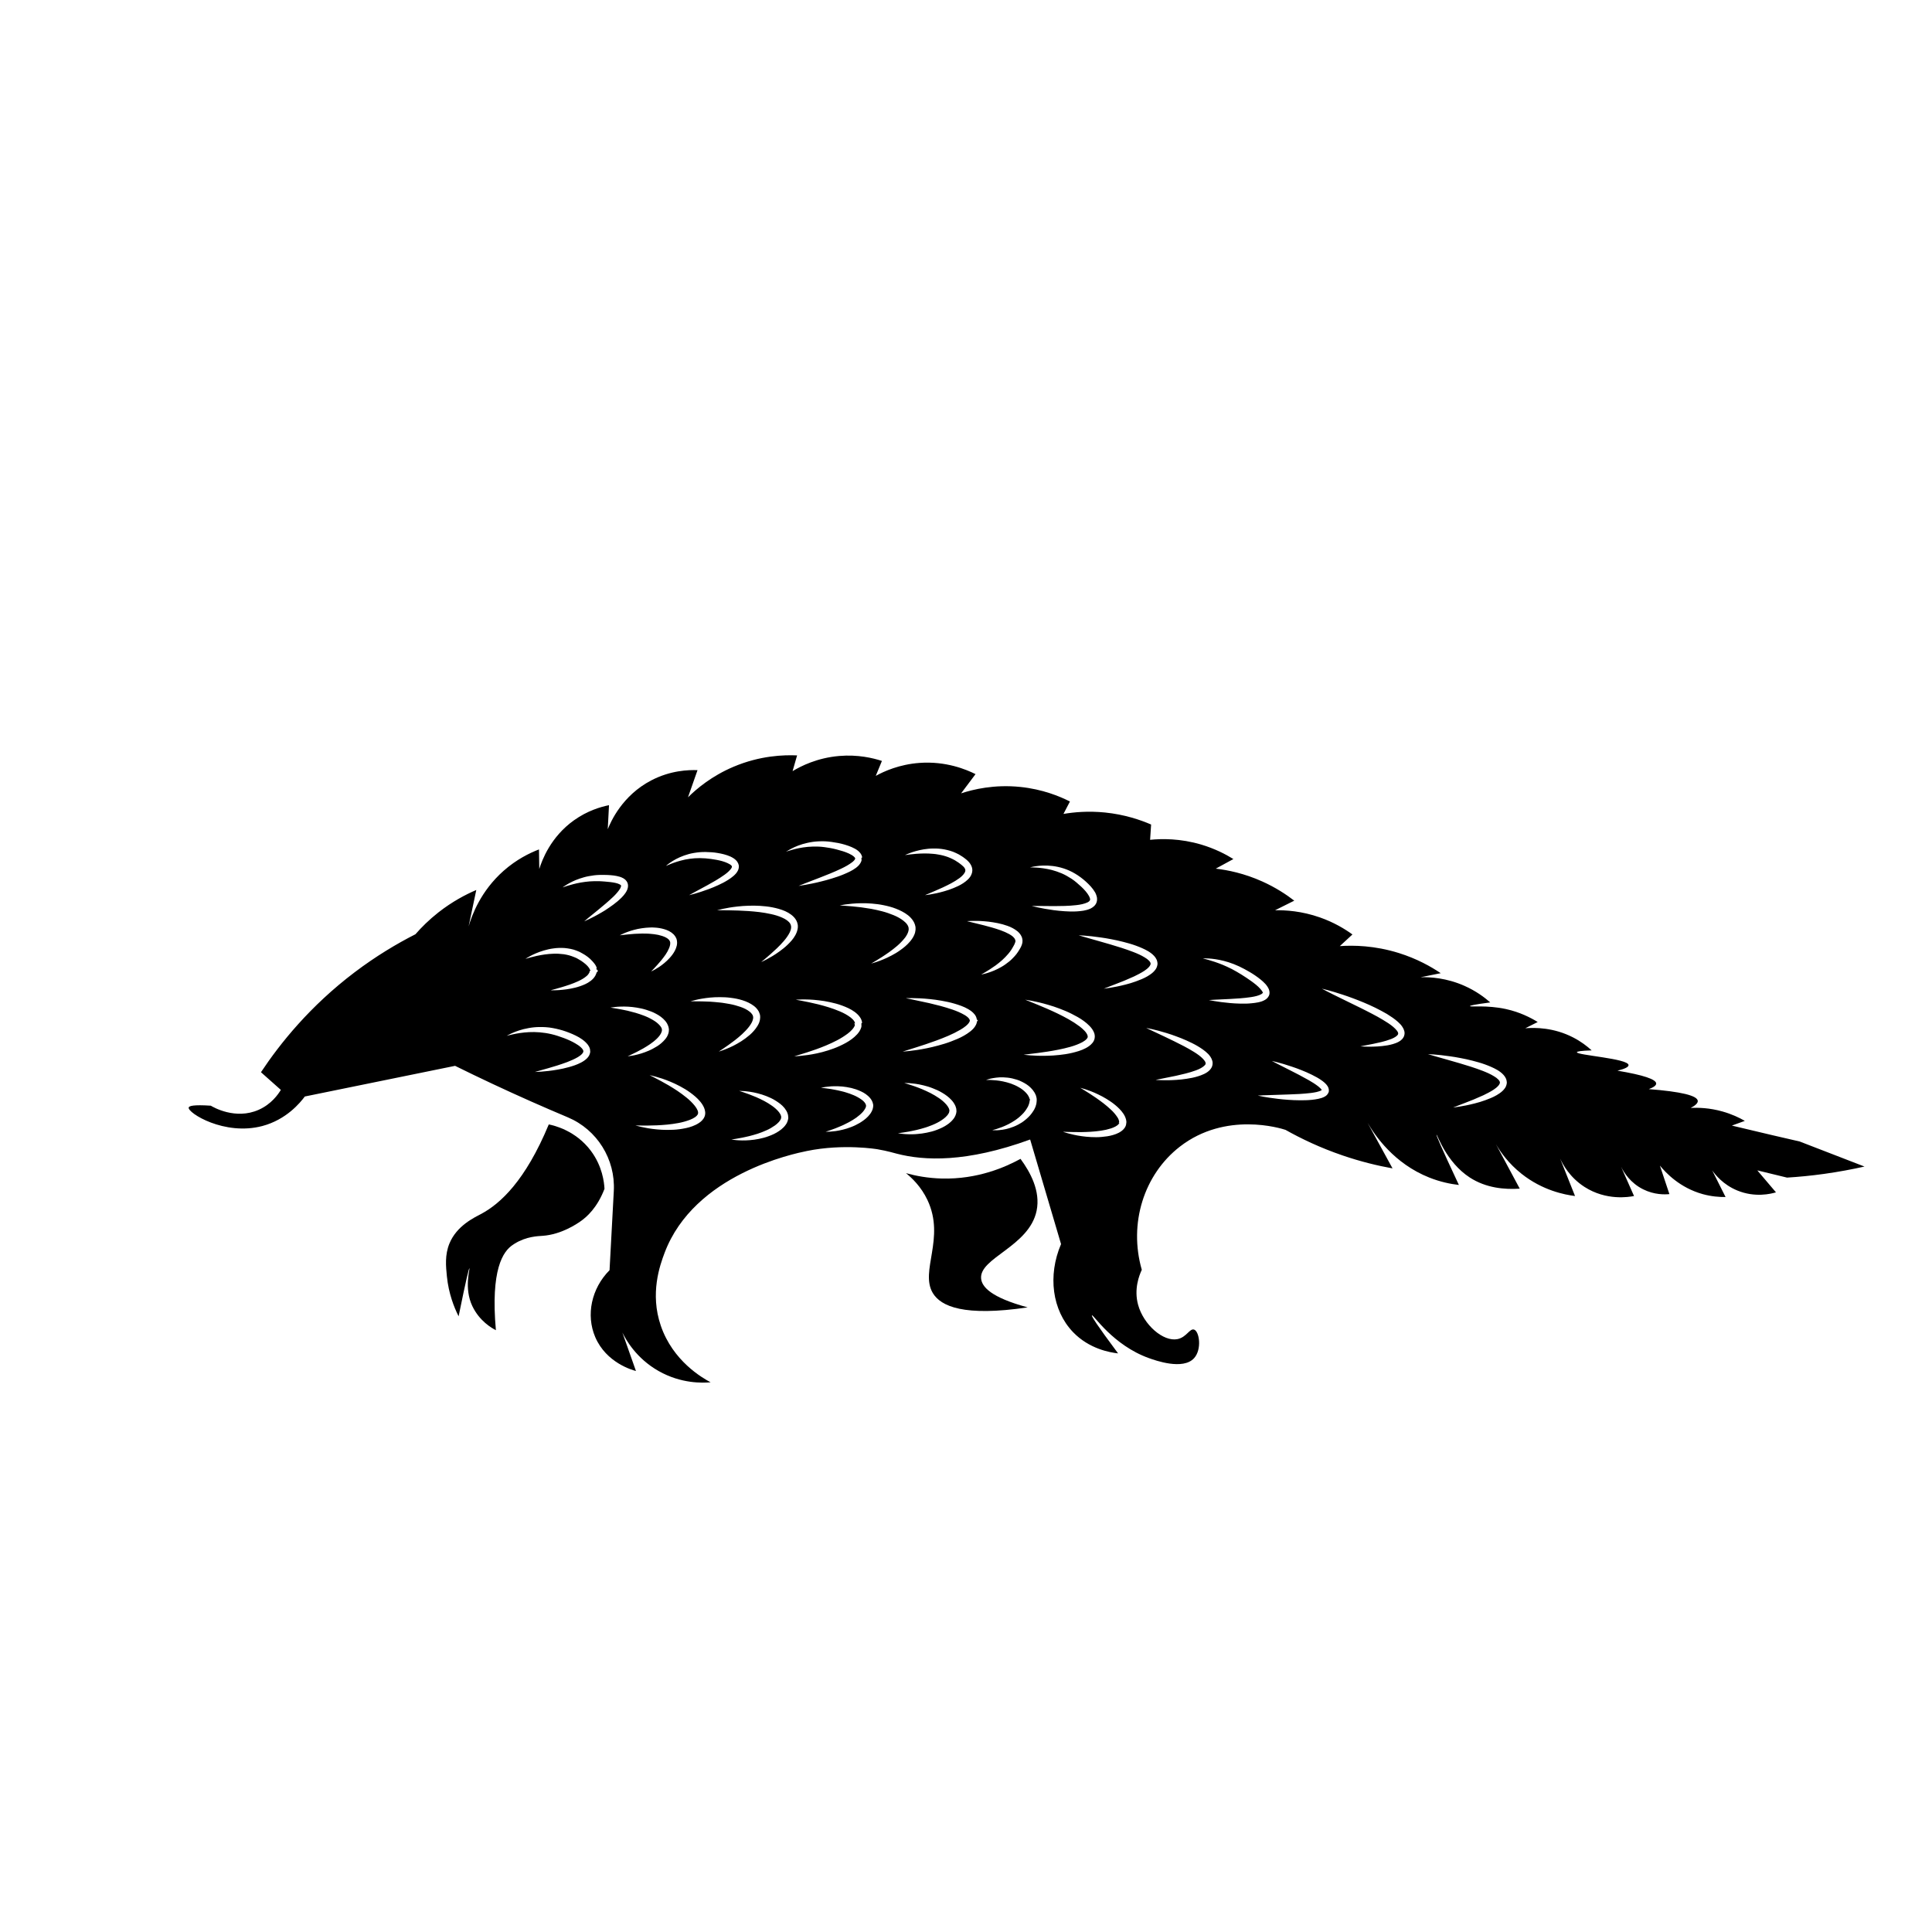 <?xml version="1.0" encoding="UTF-8"?>
<!-- Uploaded to: SVG Repo, www.svgrepo.com, Generator: SVG Repo Mixer Tools -->
<svg fill="#000000" width="800px" height="800px" version="1.1" viewBox="144 144 512 512" xmlns="http://www.w3.org/2000/svg">
 <g>
  <path d="m279.96 473.86c0.219-0.145 0.453-0.297 0.453-0.297 3.086-1.914 6.18-1.973 7.406-2.059 4.961-0.348 9.086-3.191 9.957-3.793 1.688-1.164 4.488-3.609 6.422-8.66-0.09-1.719-0.547-5.965-3.602-10.059-4.012-5.371-9.691-6.715-11.164-7.008-6.195 14.914-12.828 21.016-17.98 23.75-1.781 0.945-6.422 3.098-8.355 7.82-1.234 3.023-0.934 6.039-0.668 8.68 0.465 4.637 1.934 8.27 3.106 10.605 2.055-10.09 2.727-12.754 2.867-12.727 0.195 0.039-1.492 5.285 0.773 10.02 1.906 3.988 5.152 5.824 6.242 6.387-1.426-16.027 1.848-20.922 4.543-22.66z"/>
  <path d="m418.71 464.86c1.078-5.195-1.668-10.223-4.269-13.754-3.918 2.152-11.324 5.465-20.863 5.215-3.672-0.094-6.879-0.699-9.484-1.422 1.512 1.223 4 3.539 5.691 7.117 4.797 10.145-2.078 18.828 1.422 24.66 2.129 3.531 8.25 6.293 25.133 3.793-9.801-2.656-12.105-5.465-12.332-7.59-0.594-5.531 12.73-8.496 14.703-18.02z"/>
  <path d="m308.68 378.71v-0.02c0 0.039-0.062-0.043-0.039 0.031z"/>
  <path d="m494.29 432.89-0.023 0.074 0.031-0.062z"/>
  <path d="m620.95 446.51c-2.41-0.547-4.836-1.109-7.266-1.676-3.598-0.836-7.172-1.688-10.719-2.543 1.145-0.414 2.285-0.832 3.434-1.246-1.48-0.852-3.469-1.801-5.926-2.492-3.394-0.957-6.359-1.047-8.418-0.938 1.297-0.68 1.922-1.309 1.871-1.871-0.125-1.41-4.445-2.449-12.973-3.117 1.305-0.484 1.953-0.977 1.953-1.469 0.008-1.129-3.414-2.266-10.258-3.418 1.945-0.48 2.93-0.965 2.93-1.469 0.02-1.75-13.73-2.625-13.68-3.418 0.012-0.215 1.031-0.398 3.91-0.492-1.215-1.113-2.828-2.356-4.887-3.418-5.184-2.676-10.156-2.652-12.703-2.445 1.098-0.555 2.199-1.102 3.293-1.656-1.914-1.176-4.762-2.633-8.418-3.434-5.07-1.109-9.508-0.484-9.527-0.781-0.012-0.137 0.957-0.402 5.371-0.977-1.543-1.359-3.805-3.047-6.84-4.394-4.766-2.117-9.094-2.348-11.613-2.285 1.777-0.359 3.547-0.711 5.32-1.07-2.582-1.746-6.297-3.836-11.082-5.336-6.438-2.016-12.055-2.086-15.656-1.84 1.113-1.027 2.231-2.055 3.344-3.086-1.988-1.441-4.867-3.199-8.621-4.516-4.832-1.695-9.094-1.953-11.891-1.895 1.699-0.852 3.394-1.699 5.094-2.543-2.102-1.625-4.926-3.496-8.488-5.094-4.793-2.152-9.152-3.023-12.312-3.394 1.555-0.852 3.109-1.699 4.668-2.543-2.086-1.297-4.93-2.758-8.488-3.824-5.598-1.664-10.473-1.586-13.582-1.273 0.09-1.348 0.176-2.703 0.266-4.051-2.832-1.227-7.008-2.656-12.23-3.188-4.434-0.445-8.219-0.094-10.996 0.379l1.715-3.293c-2.785-1.406-7.285-3.25-13.113-3.856-6.965-0.723-12.562 0.656-15.73 1.695 1.273-1.699 2.543-3.394 3.824-5.094-2.406-1.203-7.805-3.488-14.855-2.973-5.32 0.391-9.344 2.203-11.586 3.438 0.543-1.324 1.09-2.644 1.633-3.961-2.348-0.762-6.34-1.738-11.309-1.316-5.852 0.496-10.152 2.684-12.367 4.019 0.398-1.391 0.801-2.777 1.195-4.168-3.484-0.156-9.793 0.02-16.852 3.012-5.769 2.445-9.734 5.793-12.059 8.086 0.844-2.394 1.68-4.793 2.523-7.191-2.379-0.094-7.16 0.059-12.25 2.707-7.707 4.012-10.742 10.953-11.539 12.949 0.113-2.121 0.219-4.25 0.332-6.375-2.234 0.453-5.723 1.473-9.258 3.988-6.246 4.445-8.508 10.629-9.219 12.922l-0.082-5.184c-2.488 0.957-5.969 2.652-9.402 5.691-6.031 5.348-8.363 11.699-9.246 14.711 0.68-3.219 1.359-6.438 2.035-9.652-2.816 1.203-6.359 3.062-10.02 5.926-2.523 1.984-4.539 4-6.102 5.801-4.949 2.519-10.461 5.801-16.129 10.09-11.828 8.957-19.742 18.844-24.812 26.477l5.269 4.684c-0.707 1.176-2.5 3.773-5.856 5.269-6.172 2.746-12.09-0.707-12.703-1.082-4.691-0.309-5.769 0.074-5.863 0.492-0.316 1.391 9.453 7.574 19.543 4.887 6.359-1.699 10.012-6.172 11.234-7.816 13.273-2.707 26.551-5.414 39.82-8.125 6.418 3.176 13.137 6.336 20.152 9.445 3.281 1.453 6.519 2.852 9.723 4.199 7.769 3.269 12.633 11.09 12.188 19.512-0.379 7.004-0.75 14-1.129 21.004-4.805 4.824-6.293 11.871-3.797 17.715 2.922 6.852 9.926 8.773 10.793 8.992-1.195-3.402-2.398-6.797-3.598-10.195 0.914 1.863 3.644 6.82 9.59 10.195 6.008 3.414 11.727 3.18 13.793 2.996-2.172-1.152-9.988-5.617-13.195-14.988-2.93-8.551-0.238-16.02 0.996-19.301 7.859-20.891 34.297-26.305 37.703-27.004 9.773-2.004 18.742-0.461 18.742-0.461 2.633 0.453 4.477 1.016 5.172 1.191 7.16 1.84 18.293 2.41 35.266-3.777 2.727 9.238 5.461 18.473 8.188 27.711-3.582 8.371-2.336 17.562 3.148 23.301 4.312 4.508 9.848 5.43 11.965 5.668-5.812-7.797-7.117-9.926-6.926-10.078 0.371-0.301 5.496 7.891 15.113 11.336 1.746 0.625 9.043 3.242 11.965 0 2.102-2.332 1.391-7.078 0-7.559-1.164-0.402-1.996 2.035-4.41 2.519-3.766 0.754-8.973-3.785-10.434-9.086-1.152-4.188 0.301-7.84 0.977-9.281-3.516-12.25 0.535-25.227 10.09-32.641 12.156-9.426 26.797-4.844 28-4.445 4.086 2.297 9.156 4.742 15.164 6.789 4.816 1.645 9.281 2.715 13.195 3.418-2.203-4.023-4.402-8.043-6.606-12.066 1.965 3.356 6.984 10.789 16.375 14.508 2.848 1.129 5.523 1.688 7.816 1.953-4.914-10.5-6.059-13.25-5.926-13.312 0.207-0.102 2.539 7.262 8.816 11.336 4.328 2.809 9.238 3.219 13.238 2.953-2.102-3.922-4.207-7.848-6.309-11.77 1.234 2.109 3.363 5.121 6.797 7.84 5.566 4.41 11.387 5.535 14.164 5.883-1.324-3.312-2.641-6.633-3.961-9.945 0.711 1.555 2.543 5 6.469 7.527 5.758 3.703 11.75 2.688 13.129 2.418-1.152-2.594-2.297-5.188-3.449-7.785 0.762 1.555 2.492 4.34 5.894 6.019 2.949 1.461 5.688 1.379 6.926 1.258-0.836-2.519-1.68-5.039-2.519-7.559 1.566 1.914 5.277 5.875 11.336 7.559 2.305 0.637 4.391 0.793 6.066 0.77-1.184-2.356-2.363-4.711-3.547-7.066 0.824 1.172 2.914 3.793 6.648 5.336 4.75 1.957 8.992 0.867 10.258 0.492-1.648-1.941-3.293-3.879-4.945-5.82 2.625 0.637 5.254 1.273 7.879 1.914 3.055-0.188 6.324-0.496 9.773-0.977 3.859-0.535 7.449-1.211 10.75-1.953-5.719-2.219-11.441-4.426-17.16-6.633zm-203.58-72.742c0.27-0.059 0.676-0.156 1.195-0.219 1.039-0.152 2.551-0.27 4.375-0.051 0.906 0.113 1.891 0.309 2.902 0.637 1.008 0.32 2.055 0.781 3.074 1.391 0.234 0.145 0.473 0.297 0.711 0.445 0.297 0.195 0.496 0.348 0.75 0.527 0.48 0.352 0.938 0.73 1.391 1.141 0.895 0.82 1.789 1.707 2.481 2.91 0.152 0.328 0.309 0.648 0.398 1.051 0.121 0.332 0.094 1.129 0.02 1.273-0.094 0.527-0.379 0.902-0.676 1.223-0.309 0.297-0.637 0.496-0.957 0.668-1.289 0.594-2.508 0.676-3.652 0.762-1.152 0.074-2.25 0.031-3.273-0.039-1.031-0.059-1.996-0.176-2.883-0.285-1.77-0.238-3.238-0.523-4.25-0.742-1.016-0.227-1.594-0.371-1.594-0.371s0.598-0.012 1.637 0c1.031 0.008 2.512 0.02 4.281 0.039 0.883-0.008 1.832-0.012 2.832-0.043 1-0.023 2.055-0.102 3.109-0.215 1.051-0.113 2.148-0.34 2.981-0.738 0.402-0.203 0.641-0.48 0.637-0.625l0.043-0.215-0.008-0.062-0.02-0.023c-0.023-0.031 0.008-0.043-0.043-0.164-0.039-0.184-0.145-0.391-0.246-0.598-0.473-0.855-1.242-1.707-2.047-2.461-0.41-0.379-0.824-0.742-1.246-1.102-0.203-0.172-0.441-0.367-0.609-0.492-0.227-0.164-0.461-0.328-0.68-0.484-0.863-0.559-1.738-1.062-2.641-1.453-0.895-0.371-1.777-0.676-2.606-0.895-1.668-0.414-3.129-0.578-4.156-0.641s-1.625-0.051-1.625-0.051c0.004-0.004 0.125-0.027 0.395-0.098zm-33.188-3.324c0.227-0.094 0.555-0.246 0.984-0.398 0.43-0.156 0.949-0.34 1.566-0.504 0.617-0.176 1.324-0.332 2.102-0.461 0.391-0.062 0.801-0.105 1.227-0.156 0.43-0.023 0.875-0.07 1.336-0.059 0.918-0.02 1.902 0.051 2.902 0.238 1.008 0.207 2.023 0.461 3.043 0.957 0.25 0.125 0.523 0.246 0.754 0.371l0.656 0.402 0.367 0.234 0.32 0.227c0.219 0.156 0.441 0.328 0.66 0.512 0.434 0.379 0.883 0.812 1.215 1.438 0.082 0.156 0.156 0.32 0.215 0.496 0.059 0.145 0.113 0.441 0.125 0.578l0.008 0.094 0.008 0.051v0.023l0.008 0.07v0.02l-0.02 0.285c-0.008 0.195-0.059 0.367-0.102 0.547-0.203 0.707-0.609 1.215-1.02 1.625-0.414 0.41-0.852 0.73-1.285 1.02-0.867 0.574-1.758 0.969-2.602 1.309-0.836 0.348-1.656 0.605-2.406 0.824-1.504 0.441-2.785 0.688-3.68 0.836-0.895 0.152-1.418 0.195-1.418 0.195s0.48-0.203 1.309-0.555c0.832-0.352 2.016-0.852 3.402-1.484 0.691-0.32 1.43-0.688 2.191-1.09 0.754-0.402 1.523-0.875 2.242-1.398 0.699-0.516 1.359-1.211 1.5-1.777 0.012-0.07 0.039-0.137 0.031-0.203l0.008-0.094-0.008-0.031-0.008-0.094c-0.023-0.105-0.012-0.062-0.043-0.164-0.02-0.062-0.059-0.133-0.094-0.203-0.152-0.285-0.453-0.586-0.801-0.867-0.176-0.145-0.359-0.289-0.555-0.434l-0.301-0.219-0.285-0.184-0.641-0.414c-0.207-0.125-0.402-0.207-0.598-0.316-0.379-0.215-0.836-0.371-1.254-0.555-0.434-0.152-0.867-0.297-1.309-0.41-0.441-0.102-0.883-0.207-1.316-0.27-0.434-0.09-0.863-0.137-1.289-0.176-0.844-0.082-1.656-0.105-2.41-0.105-0.754 0.02-1.449 0.039-2.07 0.09-0.617 0.051-1.16 0.102-1.605 0.156-0.895 0.121-1.41 0.184-1.41 0.184-0.004 0.004 0.125-0.062 0.348-0.16zm-31.52-0.941c0.246-0.145 0.605-0.379 1.082-0.617 0.957-0.492 2.387-1.121 4.219-1.52 0.914-0.207 1.926-0.359 3.016-0.402 0.277-0.008 0.555-0.012 0.836-0.02 0.277 0.008 0.555 0.012 0.832 0.012 0.574 0.02 1.145 0.09 1.727 0.164 1.16 0.164 2.363 0.367 3.559 0.738 0.598 0.184 1.203 0.383 1.801 0.648 0.598 0.27 1.211 0.566 1.793 1.078 0.285 0.258 0.578 0.578 0.789 1.039 0.051 0.102 0.105 0.289 0.145 0.434 0.012 0.062 0.012 0.082 0.02 0.125l0.008 0.059-0.102 0.023c0-0.012-0.102 0.156-0.102 0.102v0.023c0 0.277 0.082 0.547-0.008 0.781-0.348 0.949-0.895 1.379-1.418 1.801-1.078 0.805-2.18 1.273-3.258 1.73-1.078 0.461-2.129 0.793-3.137 1.109-1.008 0.316-1.965 0.574-2.852 0.789-0.887 0.227-1.707 0.41-2.438 0.555-0.73 0.156-1.367 0.27-1.891 0.359-1.051 0.176-1.656 0.266-1.656 0.266s0.566-0.238 1.562-0.625c0.988-0.383 2.406-0.926 4.106-1.582 0.852-0.32 1.758-0.699 2.715-1.082 0.949-0.391 1.953-0.824 2.953-1.305 0.996-0.473 2.008-1.027 2.84-1.664 0.41-0.301 0.773-0.707 0.812-0.918l0.02-0.113-0.008-0.02-0.02-0.102-0.012 0.008c-0.043-0.094-0.164-0.238-0.328-0.383-0.328-0.297-0.812-0.566-1.309-0.801-0.504-0.234-1.039-0.43-1.582-0.605-1.09-0.332-2.199-0.637-3.281-0.836-0.543-0.105-1.078-0.176-1.598-0.25-0.266-0.031-0.527-0.059-0.789-0.09-0.25-0.02-0.504-0.031-0.75-0.051-1-0.039-1.957-0.012-2.84 0.062-1.77 0.164-3.238 0.512-4.25 0.801-1.02 0.289-1.594 0.496-1.594 0.496 0.008 0.004 0.148-0.066 0.387-0.219zm-31.875 3.711c0.203-0.156 0.496-0.398 0.902-0.668 0.801-0.543 2.008-1.254 3.598-1.82 0.793-0.285 1.68-0.535 2.644-0.691 0.984-0.164 1.984-0.266 3.055-0.246 1.059 0.02 2.152 0.074 3.25 0.27 1.102 0.188 2.223 0.445 3.344 0.938 0.555 0.277 1.129 0.574 1.648 1.164 0.152 0.203 0.289 0.434 0.398 0.656l0.062 0.195 0.031 0.094 0.012 0.051 0.008 0.012c-0.023-0.113 0.043 0.172 0.039 0.152l0.008 0.043c0.074 0.492-0.062 0.926-0.207 1.285-0.332 0.699-0.789 1.129-1.227 1.512-0.445 0.383-0.902 0.699-1.355 0.988-0.902 0.586-1.809 1.027-2.676 1.43-0.863 0.41-1.699 0.73-2.469 1.027-1.543 0.578-2.859 0.984-3.777 1.242-0.926 0.258-1.461 0.383-1.461 0.383s0.48-0.277 1.316-0.73c0.836-0.453 2.035-1.102 3.469-1.875 0.707-0.398 1.473-0.824 2.266-1.289 0.793-0.465 1.605-0.996 2.394-1.555 0.391-0.285 0.773-0.586 1.102-0.914 0.332-0.316 0.625-0.68 0.75-0.957 0.039-0.121 0.062-0.203 0.051-0.258l-0.02-0.062-0.062-0.188-0.051-0.02c-0.203-0.227-0.605-0.465-1.027-0.656-0.867-0.398-1.875-0.668-2.879-0.855-1.008-0.176-2.023-0.34-2.996-0.402-0.969-0.07-1.941-0.082-2.816-0.02-0.895 0.07-1.746 0.184-2.523 0.34-1.555 0.328-2.832 0.762-3.715 1.109-0.887 0.348-1.387 0.578-1.387 0.578-0.008-0.004 0.102-0.105 0.301-0.262zm-8.703 17.191c0.598-0.145 1.254-0.316 1.965-0.402 0.352-0.059 0.719-0.105 1.098-0.137 0.379-0.043 0.762-0.062 1.16-0.07 0.398-0.02 0.801-0.008 1.211 0.023 0.41 0.008 0.832 0.074 1.254 0.133 0.844 0.152 1.707 0.371 2.551 0.801l0.617 0.379c0.203 0.156 0.398 0.32 0.586 0.496 0.172 0.215 0.359 0.402 0.496 0.648l0.188 0.383 0.043 0.094 0.012 0.023 0.008 0.012 0.031 0.102 0.008 0.039 0.062 0.289 0.02 0.07 0.012 0.113c0.02 0.156 0.023 0.316 0.031 0.465-0.008 0.289-0.043 0.523-0.094 0.762-0.113 0.465-0.27 0.895-0.473 1.273-0.391 0.762-0.875 1.387-1.367 1.926-0.484 0.547-0.988 1.008-1.469 1.406-0.957 0.801-1.832 1.34-2.461 1.695-0.309 0.184-0.566 0.297-0.738 0.391-0.172 0.082-0.266 0.125-0.266 0.125s0.285-0.297 0.77-0.812c0.238-0.258 0.527-0.574 0.863-0.934 0.328-0.359 0.68-0.773 1.059-1.227 0.371-0.461 0.754-0.965 1.129-1.504 0.371-0.543 0.699-1.145 0.949-1.75 0.125-0.309 0.207-0.609 0.258-0.906 0.02-0.137 0.023-0.297 0.02-0.402l-0.008-0.125 0.008-0.031-0.02-0.07-0.039-0.145c-0.105-0.391-0.527-0.812-1.133-1.113-0.594-0.309-1.305-0.512-2.008-0.676-0.719-0.133-1.449-0.246-2.168-0.285-0.359-0.039-0.719-0.039-1.062-0.051-0.352-0.02-0.691-0.02-1.031-0.012-0.676 0.008-1.309 0.043-1.906 0.07-0.594 0.062-1.145 0.074-1.625 0.137-0.48 0.062-0.914 0.074-1.266 0.133-0.707 0.09-1.113 0.121-1.113 0.121s0.367-0.188 1.016-0.48c0.32-0.152 0.73-0.301 1.203-0.473 0.484-0.188 1.023-0.34 1.621-0.504zm-11.68 32.422v0.012l-0.008 0.023-0.008 0.059-0.02 0.105c0 0.051-0.039 0.188-0.09 0.32-0.043 0.121-0.094 0.27-0.152 0.359l-0.164 0.27c-0.113 0.176-0.246 0.309-0.371 0.461-0.523 0.527-1.078 0.867-1.625 1.16-1.098 0.574-2.18 0.914-3.211 1.203-1.027 0.289-2.008 0.492-2.914 0.648-1.812 0.328-3.336 0.465-4.402 0.547-1.062 0.074-1.68 0.082-1.68 0.082s0.586-0.164 1.613-0.453c1.027-0.285 2.488-0.691 4.207-1.227 0.855-0.27 1.781-0.586 2.738-0.938 0.945-0.367 1.934-0.793 2.832-1.316 0.441-0.266 0.863-0.574 1.141-0.902 0.059-0.082 0.125-0.164 0.172-0.238l0.059-0.113 0.02-0.051c0.008-0.008 0.023 0 0.031-0.102l0.02-0.105 0.008-0.023c-0.02-0.059-0.02-0.105-0.023-0.172-0.059-0.27-0.379-0.66-0.754-0.988-0.371-0.34-0.855-0.641-1.336-0.926-0.969-0.574-2.047-1.051-3.125-1.453-0.543-0.203-1.082-0.383-1.617-0.559-0.27-0.09-0.527-0.156-0.793-0.238-0.27-0.07-0.543-0.137-0.812-0.207-2.121-0.496-4.18-0.625-5.957-0.535-1.777 0.09-3.258 0.359-4.289 0.578-0.516 0.121-0.926 0.207-1.195 0.285-0.277 0.074-0.422 0.113-0.422 0.113s0.133-0.07 0.383-0.207c0.25-0.133 0.629-0.332 1.121-0.543 0.984-0.43 2.438-0.977 4.281-1.297 0.918-0.172 1.934-0.285 3.016-0.285 1.078-0.008 2.231 0.051 3.394 0.27 0.285 0.059 0.574 0.113 0.863 0.172 0.297 0.07 0.598 0.133 0.895 0.215 0.586 0.152 1.176 0.32 1.758 0.535 1.164 0.414 2.332 0.902 3.457 1.543 0.555 0.34 1.109 0.699 1.617 1.176 0.496 0.48 1.047 1.016 1.285 1.922 0.039 0.234 0.059 0.473 0.07 0.707zm1.984-21.508v0.195l-0.172 0.113-0.09 0.043-0.125 0.379c-0.07 0.188-0.172 0.379-0.258 0.559-0.359 0.609-0.801 1.031-1.254 1.367-0.902 0.688-1.852 1.059-2.734 1.367-0.887 0.309-1.746 0.512-2.539 0.656-0.789 0.156-1.52 0.246-2.16 0.309-0.641 0.074-1.211 0.094-1.668 0.113-0.461 0.023-0.824 0.012-1.078 0.02-0.246 0-0.379-0.008-0.379-0.008s0.512-0.137 1.398-0.383c0.441-0.125 0.977-0.277 1.586-0.453 0.309-0.09 0.629-0.188 0.965-0.301 0.34-0.105 0.691-0.219 1.059-0.348 0.73-0.25 1.504-0.559 2.285-0.914 0.773-0.359 1.574-0.805 2.211-1.355 0.328-0.266 0.574-0.598 0.711-0.863l0.062-0.133 0.062-0.371 0.121-0.043c0.012-0.094 0.102 0.113 0.102 0.09v-0.172c0-0.07-0.133-0.137-0.164-0.215-0.188-0.609-0.914-1.324-1.676-1.891-0.367-0.285-0.824-0.598-1.234-0.812l-0.625-0.359c-0.215-0.102-0.441-0.184-0.656-0.277-0.422-0.203-0.887-0.309-1.328-0.461-0.445-0.125-0.914-0.203-1.359-0.285-0.914-0.102-1.812-0.188-2.676-0.145-0.863 0.02-1.688 0.105-2.449 0.207-0.762 0.113-1.453 0.238-2.078 0.371-0.617 0.145-1.152 0.27-1.598 0.391-0.441 0.125-0.789 0.219-1.027 0.289-0.238 0.07-0.367 0.105-0.367 0.105s0.434-0.309 1.254-0.742c0.41-0.215 0.914-0.473 1.52-0.723 0.598-0.25 1.285-0.516 2.066-0.742 0.773-0.219 1.633-0.445 2.562-0.555 0.926-0.137 1.934-0.176 2.973-0.105 1.039 0.113 2.137 0.27 3.176 0.699 0.258 0.105 0.523 0.203 0.781 0.32l0.75 0.41c0.516 0.27 0.938 0.566 1.41 0.914 0.445 0.348 0.887 0.73 1.285 1.195 0.398 0.461 0.914 1.016 1.102 1.715 0.051 0.172-0.383 0.359 0.246 0.543v0.285zm0.938-15.461c-0.656 0.391-1.266 0.723-1.812 1.008-0.543 0.297-1.027 0.527-1.43 0.723-0.801 0.383-1.266 0.586-1.266 0.586s0.379-0.34 1.062-0.902c0.68-0.555 1.656-1.348 2.828-2.305 0.578-0.48 1.203-0.996 1.852-1.551 0.656-0.547 1.305-1.16 1.973-1.777 0.648-0.629 1.277-1.328 1.73-2.027 0.215-0.34 0.34-0.707 0.32-0.855l0.031-0.031-0.082-0.133-0.043-0.07-0.012 0.012v0.008l-0.074-0.059c-0.039-0.043-0.125-0.074-0.188-0.121-0.617-0.34-1.613-0.496-2.523-0.609-0.473-0.051-0.945-0.094-1.422-0.137-0.234-0.02-0.465-0.039-0.699-0.051-0.238-0.012-0.48-0.023-0.711-0.039-0.875-0.02-1.762-0.012-2.594 0.051-0.832 0.07-1.617 0.176-2.348 0.301-1.449 0.258-2.652 0.598-3.496 0.855-0.836 0.277-1.324 0.434-1.324 0.434s0.402-0.316 1.164-0.773c0.77-0.453 1.902-1.07 3.375-1.562 0.738-0.25 1.551-0.492 2.43-0.648 0.883-0.164 1.812-0.297 2.82-0.32 0.234 0 0.473-0.008 0.711-0.008 0.246 0 0.496 0.008 0.75 0.008 0.492 0.008 0.996 0.023 1.512 0.07 0.516 0.043 1.047 0.102 1.582 0.215 0.543 0.113 1.098 0.25 1.688 0.574 0.152 0.094 0.289 0.164 0.441 0.297l0.215 0.184c0.082 0.082 0.172 0.188 0.238 0.289l0.105 0.156 0.051 0.094 0.082 0.172 0.008 0.012c0.09 0.207 0.023 0.07 0.051 0.121l0.012 0.039 0.059 0.246c0.031 0.113 0.039 0.219 0.039 0.32 0.012 0.863-0.332 1.438-0.637 1.926-0.641 0.965-1.418 1.633-2.152 2.281-0.742 0.629-1.504 1.176-2.231 1.668-0.719 0.527-1.43 0.949-2.086 1.332zm7.344 38.027c-0.219 0.023-0.332 0.043-0.332 0.043s0.422-0.203 1.16-0.547c0.359-0.176 0.801-0.398 1.305-0.641 0.496-0.25 1.051-0.555 1.645-0.883 0.297-0.172 0.598-0.348 0.906-0.547 0.309-0.188 0.625-0.391 0.938-0.609 0.625-0.434 1.258-0.926 1.82-1.48 0.555-0.543 1.059-1.203 1.234-1.801 0.012-0.074 0.031-0.145 0.059-0.215 0.02-0.07 0-0.137 0.012-0.203l0.008-0.074-0.012-0.082-0.062-0.34c-0.082-0.125-0.09-0.176-0.176-0.32-0.113-0.137-0.172-0.289-0.316-0.422-0.48-0.566-1.16-1.078-1.883-1.492-0.352-0.219-0.75-0.391-1.109-0.598-0.391-0.164-0.762-0.352-1.152-0.492-0.773-0.289-1.535-0.559-2.281-0.773-0.742-0.215-1.453-0.383-2.121-0.555-0.668-0.125-1.277-0.285-1.832-0.371-0.555-0.082-1.031-0.203-1.438-0.25-0.801-0.121-1.266-0.215-1.266-0.215s0.461-0.074 1.277-0.164c0.41-0.059 0.906-0.07 1.473-0.094 0.574-0.031 1.223-0.008 1.926 0.02 0.707 0.051 1.473 0.105 2.281 0.25 0.805 0.133 1.656 0.301 2.519 0.578 0.863 0.27 1.758 0.586 2.613 1.062 0.867 0.453 1.715 1.039 2.438 1.883 0.188 0.188 0.328 0.465 0.484 0.699 0.152 0.246 0.289 0.641 0.383 0.938l0.059 0.34 0.012 0.082 0.008 0.043 0.008 0.02v0.012c0-0.02 0.023 0.215 0.012 0.125l-0.012 0.246c-0.012 0.156-0.012 0.328-0.043 0.48l-0.121 0.441c-0.09 0.289-0.219 0.535-0.352 0.789-0.152 0.219-0.297 0.461-0.465 0.648-0.328 0.398-0.68 0.738-1.039 1.047-0.711 0.625-1.48 1.059-2.211 1.449-0.723 0.398-1.449 0.688-2.109 0.934-0.668 0.25-1.285 0.434-1.844 0.578-0.547 0.156-1.047 0.238-1.449 0.328-0.418 0.07-0.738 0.094-0.953 0.133zm20.195 15.422-0.035 0.246-0.039 0.117-0.062 0.207c-0.203 0.504-0.434 0.773-0.691 1.062-0.258 0.266-0.535 0.492-0.82 0.668-0.559 0.371-1.141 0.637-1.715 0.852-1.145 0.434-2.297 0.629-3.402 0.789-1.102 0.152-2.172 0.188-3.176 0.188-1.008 0.008-1.953-0.051-2.82-0.133-1.738-0.156-3.16-0.434-4.148-0.656-0.496-0.105-0.875-0.215-1.141-0.285-0.266-0.07-0.402-0.105-0.402-0.105s0.574 0.008 1.582 0.02c1 0.012 2.43 0.012 4.133-0.059 1.695-0.082 3.672-0.227 5.707-0.617 1.016-0.188 2.047-0.48 3.012-0.844 0.48-0.188 0.938-0.414 1.324-0.68 0.195-0.133 0.359-0.277 0.496-0.422 0.125-0.133 0.238-0.332 0.258-0.359l0.062-0.195v-0.012l0.008-0.051c0.012-0.062 0.012-0.137 0.008-0.219 0-0.156-0.062-0.359-0.133-0.555-0.164-0.402-0.43-0.824-0.742-1.215-0.637-0.789-1.398-1.535-2.203-2.18-0.805-0.648-1.617-1.254-2.418-1.789-0.805-0.527-1.582-1.02-2.312-1.449-1.469-0.855-2.734-1.523-3.629-1.984-0.895-0.461-1.41-0.723-1.41-0.723s0.137 0.031 0.402 0.094c0.266 0.062 0.656 0.145 1.141 0.285 0.977 0.266 2.363 0.691 3.973 1.367 0.805 0.34 1.668 0.73 2.559 1.211 0.887 0.473 1.812 1.016 2.707 1.676 0.895 0.66 1.812 1.391 2.606 2.348 0.398 0.48 0.77 1.016 1.047 1.668 0.133 0.332 0.25 0.688 0.285 1.102 0.023 0.199 0.023 0.41-0.008 0.633zm5-17.098c-0.43 0.172-0.781 0.27-1.016 0.352-0.234 0.074-0.359 0.113-0.359 0.113s0.434-0.289 1.203-0.805c0.379-0.266 0.836-0.566 1.355-0.938 0.516-0.367 1.09-0.793 1.699-1.258 0.301-0.238 0.625-0.484 0.934-0.754 0.32-0.266 0.641-0.543 0.957-0.836 0.637-0.594 1.277-1.242 1.832-1.953 0.277-0.359 0.527-0.73 0.73-1.113 0.113-0.188 0.164-0.383 0.25-0.578 0.031-0.094 0.051-0.188 0.074-0.285 0.023-0.094 0.062-0.195 0.051-0.246 0.008-0.062 0.012-0.125 0.031-0.188-0.008-0.105-0.023-0.25-0.039-0.371l-0.008-0.062-0.008-0.012-0.043-0.105c-0.031-0.07-0.043-0.152-0.082-0.219-0.184-0.289-0.43-0.598-0.781-0.863-0.68-0.543-1.551-0.969-2.469-1.273-0.453-0.156-0.918-0.289-1.379-0.422-0.473-0.105-0.926-0.246-1.398-0.316-0.465-0.09-0.926-0.172-1.379-0.234-0.453-0.07-0.902-0.145-1.336-0.176-0.875-0.102-1.707-0.152-2.481-0.215-0.773-0.012-1.484-0.074-2.117-0.074-0.629 0.008-1.184-0.039-1.648-0.02-0.918 0.012-1.449-0.008-1.449-0.008s0.512-0.145 1.406-0.367c0.441-0.121 1-0.215 1.637-0.328 0.637-0.125 1.359-0.195 2.152-0.289 0.793-0.059 1.664-0.133 2.582-0.113 0.918 0 1.895 0.039 2.902 0.176 1.008 0.125 2.055 0.316 3.094 0.648 1.039 0.328 2.098 0.789 3.066 1.531 0.484 0.367 0.926 0.867 1.266 1.473 0.082 0.156 0.133 0.332 0.195 0.504l0.082 0.258 0.012 0.031 0.008 0.02c0-0.02 0.031 0.203 0.02 0.113l0.008 0.051 0.008 0.094c0.012 0.133 0.023 0.246 0.031 0.398-0.012 0.195-0.023 0.391-0.051 0.586-0.02 0.207-0.07 0.348-0.113 0.504-0.051 0.152-0.09 0.309-0.145 0.453-0.137 0.266-0.25 0.555-0.41 0.789-0.297 0.492-0.637 0.926-0.984 1.324-0.691 0.801-1.473 1.418-2.215 1.977-0.742 0.559-1.484 1.016-2.184 1.406-0.691 0.398-1.348 0.723-1.941 0.984-0.594 0.277-1.129 0.465-1.551 0.637zm17.035 18.117-0.059 0.359c-0.008 0.094-0.062 0.285-0.133 0.465-0.062 0.172-0.137 0.367-0.219 0.512l-0.25 0.383c-0.156 0.27-0.367 0.453-0.555 0.676-0.391 0.402-0.82 0.742-1.254 1.031-0.867 0.586-1.781 1.008-2.684 1.328-0.887 0.348-1.781 0.559-2.625 0.738-0.844 0.172-1.648 0.277-2.394 0.332-0.738 0.074-1.422 0.07-2.023 0.074-0.605-0.02-1.121-0.031-1.555-0.074-0.855-0.09-1.34-0.156-1.34-0.156s0.484-0.094 1.328-0.219c0.422-0.062 0.926-0.176 1.504-0.27 0.289-0.051 0.594-0.133 0.914-0.195 0.32-0.07 0.656-0.133 1-0.227 0.691-0.172 1.438-0.391 2.203-0.625 0.77-0.258 1.562-0.555 2.348-0.914 0.801-0.34 1.555-0.801 2.262-1.289 0.352-0.246 0.668-0.535 0.945-0.82 0.121-0.152 0.285-0.289 0.359-0.445l0.152-0.227c0.031-0.062 0.039-0.105 0.07-0.156 0.062-0.02 0.094-0.289 0.137-0.504v-0.02l-0.008-0.051-0.008-0.102c0.012-0.062-0.023-0.137-0.043-0.215-0.062-0.301-0.285-0.629-0.504-0.949-0.492-0.629-1.152-1.215-1.852-1.707-0.691-0.496-1.422-0.934-2.129-1.309-0.719-0.367-1.41-0.707-2.066-0.988-0.656-0.277-1.273-0.523-1.82-0.73-0.555-0.195-1.039-0.371-1.438-0.516-0.82-0.258-1.277-0.422-1.277-0.422s0.492 0.008 1.348 0.059c0.422 0.051 0.949 0.09 1.551 0.184 0.297 0.051 0.609 0.105 0.945 0.164 0.332 0.062 0.676 0.156 1.039 0.238 0.723 0.184 1.5 0.414 2.305 0.73 0.801 0.32 1.645 0.688 2.461 1.211 0.812 0.516 1.664 1.09 2.363 1.957 0.332 0.445 0.68 0.926 0.855 1.566 0.043 0.156 0.102 0.309 0.105 0.492l0.023 0.266 0.008 0.133 0.008 0.062v0.051c0.023-0.102 0 0.145 0 0.117zm-0.156-45.984c-0.719 0.699-1.453 1.266-2.141 1.77-1.379 1.008-2.613 1.695-3.484 2.16-0.875 0.461-1.391 0.68-1.391 0.68s0.43-0.359 1.184-0.988c0.742-0.629 1.801-1.535 2.996-2.676 0.594-0.574 1.215-1.211 1.812-1.906 0.598-0.699 1.172-1.48 1.574-2.297 0.195-0.41 0.332-0.832 0.359-1.223 0.008-0.094 0.02-0.203 0-0.258v-0.102c0-0.039-0.023-0.125-0.039-0.188-0.02-0.184-0.102-0.332-0.184-0.504-0.367-0.66-1.211-1.223-2.129-1.625-0.926-0.422-1.945-0.723-2.973-0.945-1.031-0.219-2.066-0.41-3.078-0.527-2.027-0.246-3.953-0.352-5.617-0.414-1.656-0.051-3.055-0.07-4.031-0.074-0.984-0.012-1.543-0.02-1.543-0.02s0.137-0.031 0.391-0.094c0.258-0.059 0.629-0.164 1.113-0.258 0.965-0.203 2.348-0.465 4.031-0.637 0.844-0.094 1.758-0.164 2.734-0.188 0.969-0.031 2.004-0.043 3.074 0.031 1.062 0.074 2.18 0.172 3.301 0.398 1.121 0.219 2.262 0.523 3.375 1.008 0.555 0.25 1.102 0.559 1.617 0.949 0.512 0.398 1.008 0.883 1.348 1.531 0.156 0.32 0.301 0.68 0.352 1.039 0.012 0.074 0.02 0.121 0.031 0.215l0.012 0.309c0.012 0.215-0.02 0.379-0.039 0.547-0.102 0.68-0.348 1.266-0.629 1.781-0.566 1.031-1.309 1.812-2.027 2.504zm3.406 29.473c-0.527 0.059-0.949 0.07-1.234 0.09-0.285 0.012-0.434 0.023-0.434 0.023s0.586-0.176 1.598-0.48c1.016-0.309 2.461-0.75 4.156-1.355 1.688-0.609 3.641-1.379 5.586-2.398 0.977-0.504 1.934-1.109 2.82-1.77 0.441-0.332 0.855-0.699 1.195-1.09 0.34-0.383 0.625-0.812 0.711-1.176 0.039-0.105-0.074-0.145-0.051-0.188l-0.102-0.219v-0.059c0-0.062 0.105 0.074 0.105 0.059l0.051-0.008 0.023-0.012 0.008-0.059c-0.023-0.152-0.07-0.328-0.184-0.504-0.207-0.359-0.586-0.723-0.996-1.047-0.844-0.637-1.832-1.172-2.832-1.594-2.008-0.855-4.031-1.43-5.769-1.871-1.746-0.43-3.223-0.723-4.269-0.918-1.047-0.195-1.645-0.309-1.645-0.309s0.152-0.008 0.434-0.023c0.285-0.012 0.707-0.039 1.242-0.043 1.07-0.012 2.602 0.012 4.426 0.234 0.914 0.105 1.906 0.246 2.949 0.48 1.039 0.227 2.137 0.496 3.242 0.914 1.102 0.414 2.254 0.895 3.324 1.68 0.527 0.402 1.062 0.863 1.484 1.531 0.215 0.328 0.379 0.73 0.453 1.172l0.023 0.172 0.008 0.043-0.094 0.02-0.094 0.09v0.293c0 0.258 0.039 0.516-0.02 0.699-0.238 0.805-0.648 1.387-1.102 1.895-0.465 0.504-0.945 0.926-1.461 1.305-1.027 0.762-2.109 1.316-3.176 1.809-1.062 0.492-2.117 0.867-3.129 1.184-1.008 0.328-1.977 0.566-2.879 0.762-1.789 0.391-3.309 0.566-4.371 0.668zm19.258 13.094v0.082l-0.008 0.172c-0.008 0.062 0 0.102-0.012 0.184l-0.051 0.27c-0.039 0.176-0.082 0.371-0.145 0.516l-0.184 0.398c-0.25 0.516-0.586 0.918-0.926 1.297-0.688 0.742-1.48 1.273-2.242 1.75-0.773 0.453-1.555 0.832-2.312 1.109-0.75 0.301-1.48 0.516-2.16 0.68-0.676 0.188-1.309 0.27-1.859 0.371-0.559 0.07-1.047 0.121-1.449 0.152-0.805 0.039-1.266 0.039-1.266 0.039s0.434-0.164 1.191-0.402c0.371-0.133 0.824-0.297 1.34-0.484 0.504-0.215 1.082-0.422 1.695-0.699 0.309-0.133 0.625-0.27 0.938-0.441 0.32-0.156 0.656-0.309 0.984-0.496 0.668-0.34 1.328-0.781 1.988-1.223 0.648-0.465 1.266-1 1.781-1.582 0.246-0.297 0.465-0.605 0.609-0.902l0.102-0.219c0.023-0.062 0.02-0.094 0.039-0.137l0.031-0.059 0.008-0.156 0.008-0.172v-0.043c-0.051-0.414-0.523-1.047-1.152-1.484-0.629-0.453-1.348-0.855-2.078-1.172-0.742-0.297-1.473-0.594-2.199-0.789-0.359-0.121-0.719-0.195-1.062-0.285-0.348-0.102-0.68-0.172-1.008-0.234-0.648-0.145-1.258-0.234-1.793-0.34-0.543-0.074-1.02-0.137-1.41-0.195-0.793-0.082-1.254-0.152-1.254-0.152s0.453-0.094 1.242-0.219c0.398-0.059 0.887-0.105 1.449-0.152 0.559-0.012 1.203-0.062 1.895-0.02 0.699 0.02 1.453 0.082 2.254 0.219 0.801 0.121 1.637 0.32 2.488 0.609 0.844 0.316 1.727 0.66 2.551 1.246 0.203 0.156 0.41 0.309 0.605 0.48 0.188 0.195 0.391 0.359 0.566 0.586 0.352 0.434 0.68 0.984 0.789 1.68l0.008 0.031v0.012l0.008 0.125zm4.816-39.672c-0.762 0.414-1.492 0.738-2.141 1.008-0.641 0.277-1.223 0.48-1.695 0.641-0.473 0.176-0.855 0.266-1.113 0.348-0.258 0.074-0.398 0.121-0.398 0.121s0.492-0.297 1.348-0.805c0.43-0.258 0.938-0.574 1.52-0.945 0.297-0.184 0.594-0.383 0.914-0.605 0.32-0.215 0.656-0.441 0.996-0.688 0.688-0.484 1.391-1.047 2.117-1.656 0.711-0.617 1.406-1.324 2.008-2.086l0.219-0.289 0.188-0.301c0.137-0.203 0.238-0.41 0.332-0.617 0.121-0.207 0.145-0.414 0.219-0.625 0.023-0.094 0.02-0.156 0.043-0.238l0.031-0.113c0-0.059-0.008-0.137-0.008-0.203l-0.008-0.207-0.008-0.094v-0.008c-0.023-0.09-0.031-0.184-0.07-0.27-0.051-0.184-0.156-0.367-0.27-0.543-0.234-0.359-0.574-0.707-0.965-1.008-0.773-0.629-1.719-1.133-2.695-1.535-0.984-0.398-1.984-0.75-2.984-1.008-1-0.258-1.984-0.484-2.93-0.656-0.945-0.164-1.844-0.301-2.684-0.41-0.836-0.094-1.605-0.188-2.297-0.246-0.688-0.059-1.289-0.113-1.781-0.145-0.996-0.07-1.566-0.113-1.566-0.113s0.137-0.023 0.402-0.074c0.266-0.043 0.648-0.125 1.145-0.188 0.996-0.137 2.426-0.297 4.156-0.316 0.863-0.008 1.809 0.008 2.801 0.094 0.996 0.082 2.047 0.203 3.125 0.43 1.078 0.219 2.191 0.496 3.289 0.934 1.098 0.43 2.199 0.969 3.207 1.758 0.496 0.402 0.965 0.883 1.34 1.48 0.184 0.301 0.352 0.617 0.461 0.984 0.062 0.172 0.094 0.367 0.133 0.547l0.008 0.039v0.02l0.012 0.113v0.156l0.008 0.207c0 0.07 0.008 0.133 0 0.215l-0.039 0.297c-0.031 0.195-0.059 0.41-0.105 0.578-0.125 0.309-0.215 0.648-0.383 0.914-0.152 0.285-0.301 0.559-0.492 0.793l-0.266 0.367-0.285 0.332c-0.754 0.875-1.605 1.562-2.43 2.141-0.816 0.598-1.637 1.082-2.406 1.477zm17.23 41.441-0.008 0.043-0.062 0.371c-0.062 0.266-0.25 0.742-0.414 1-0.176 0.258-0.34 0.543-0.555 0.742-0.203 0.219-0.398 0.445-0.625 0.617-0.219 0.184-0.434 0.371-0.66 0.516-0.895 0.648-1.859 1.07-2.789 1.43-0.926 0.371-1.863 0.594-2.746 0.773-0.883 0.184-1.719 0.289-2.5 0.348-0.773 0.09-1.484 0.062-2.117 0.074-0.629-0.02-1.176-0.043-1.625-0.09-0.895-0.094-1.398-0.176-1.398-0.176s0.512-0.09 1.391-0.203c0.434-0.07 0.965-0.156 1.574-0.258 0.301-0.062 0.617-0.125 0.957-0.195 0.332-0.062 0.688-0.133 1.051-0.227 0.73-0.172 1.504-0.391 2.312-0.637 0.402-0.137 0.82-0.258 1.223-0.434 0.203-0.082 0.41-0.164 0.625-0.238 0.203-0.09 0.41-0.184 0.617-0.27 0.824-0.367 1.637-0.832 2.348-1.371 0.359-0.266 0.688-0.566 0.949-0.875 0.156-0.152 0.234-0.32 0.348-0.473 0.074-0.09 0.051-0.125 0.09-0.184l0.043-0.074 0.023-0.039 0.02-0.094 0.07-0.34v-0.262l-0.043-0.121c-0.023-0.082-0.043-0.164-0.07-0.246-0.156-0.332-0.359-0.691-0.648-1.016-0.566-0.648-1.254-1.273-2.004-1.762-0.742-0.496-1.504-0.965-2.254-1.34-0.379-0.188-0.742-0.371-1.113-0.535-0.367-0.172-0.711-0.332-1.062-0.473-0.691-0.289-1.336-0.523-1.914-0.738-0.586-0.195-1.09-0.367-1.512-0.504-0.855-0.25-1.348-0.414-1.348-0.414s0.516 0.008 1.406 0.043c0.445 0.043 0.996 0.09 1.617 0.176 0.617 0.102 1.324 0.207 2.078 0.41 0.754 0.184 1.574 0.414 2.41 0.75 0.844 0.316 1.719 0.711 2.582 1.227 0.863 0.512 1.73 1.129 2.488 1.973 0.379 0.414 0.719 0.918 0.984 1.504 0.059 0.152 0.105 0.32 0.156 0.48l0.07 0.246c0.012 0.09 0.02 0.184 0.023 0.27l0.02 0.27 0.008 0.137v0.051c0.016-0.09-0.016 0.156-0.016 0.137zm5.695-24.273-0.133 0.121c0 0.043-0.062 0.07-0.07 0.133l-0.062 0.219c-0.023 0.152-0.074 0.297-0.113 0.398-0.039 0.105-0.082 0.227-0.133 0.32-0.402 0.805-0.965 1.305-1.512 1.75-0.555 0.441-1.129 0.801-1.699 1.129-1.145 0.656-2.336 1.121-3.477 1.555s-2.273 0.762-3.344 1.051c-1.07 0.297-2.09 0.523-3.035 0.719-1.891 0.391-3.484 0.598-4.598 0.723-0.555 0.07-0.996 0.094-1.297 0.121-0.301 0.023-0.461 0.039-0.461 0.039s0.609-0.188 1.68-0.527c1.062-0.332 2.59-0.805 4.394-1.406 1.801-0.605 3.891-1.34 6.039-2.266 1.078-0.461 2.152-1 3.18-1.594 0.512-0.301 1.008-0.629 1.441-0.988 0.434-0.352 0.812-0.762 0.969-1.113 0.031-0.07 0.082-0.195 0.074-0.188l0.012-0.012 0.008-0.105v-0.082l-0.008-0.012c-0.012-0.105-0.062-0.258-0.188-0.43-0.25-0.34-0.691-0.688-1.172-0.969-0.977-0.578-2.086-1.047-3.176-1.422-1.102-0.371-2.184-0.707-3.231-0.988-1.047-0.27-2.039-0.523-2.965-0.738-1.852-0.414-3.414-0.742-4.508-0.965-1.098-0.227-1.727-0.352-1.727-0.352s0.156-0.008 0.461-0.008c0.301-0.008 0.742-0.02 1.305-0.012 1.121 0.012 2.727 0.062 4.648 0.266 0.957 0.102 2.004 0.227 3.094 0.43 1.098 0.195 2.25 0.43 3.434 0.781 1.176 0.359 2.406 0.742 3.598 1.438 0.594 0.352 1.203 0.762 1.73 1.43 0.258 0.332 0.492 0.781 0.559 1.305l0.012 0.094 0.133 0.023c0 0.043 0.137-0.062 0.137 0.105l0.004 0.027zm9.91-21.266c-0.008-0.062-0.031-0.121-0.062-0.176-0.094-0.246-0.301-0.504-0.566-0.75-0.285-0.238-0.609-0.461-0.965-0.66-0.719-0.391-1.492-0.738-2.281-1.016-1.566-0.559-3.109-0.969-4.434-1.316-2.688-0.66-4.477-1.102-4.477-1.102s0.465-0.051 1.277-0.07 1.977-0.02 3.375 0.102c0.699 0.059 1.453 0.133 2.254 0.27 0.801 0.133 1.645 0.285 2.508 0.527 0.863 0.25 1.762 0.527 2.644 0.996 0.441 0.238 0.883 0.512 1.305 0.855 0.414 0.359 0.832 0.812 1.098 1.418 0.07 0.152 0.125 0.301 0.156 0.473 0.039 0.172 0.074 0.328 0.082 0.492 0.023 0.371-0.031 0.711-0.121 1.008-0.09 0.297-0.195 0.547-0.309 0.773l-0.09 0.172-0.062 0.113-0.215 0.371c-0.203 0.379-0.516 0.812-0.805 1.211-0.309 0.367-0.598 0.738-0.934 1.051-0.629 0.676-1.328 1.211-2.004 1.688-0.668 0.484-1.355 0.852-1.984 1.176-1.273 0.637-2.394 1-3.18 1.223-0.789 0.219-1.246 0.297-1.246 0.297s0.402-0.234 1.102-0.641c0.691-0.41 1.668-1.016 2.766-1.809 0.535-0.41 1.113-0.852 1.676-1.359 0.566-0.512 1.121-1.078 1.645-1.695 0.27-0.301 0.496-0.641 0.742-0.977 0.203-0.34 0.414-0.637 0.629-1.062l0.164-0.301 0.039-0.07v-0.008l0.02-0.039 0.062-0.137c0.082-0.184 0.152-0.352 0.188-0.496 0.043-0.145 0.051-0.266 0.043-0.352 0-0.059-0.02-0.125-0.039-0.18zm5.644 42.906-0.062 0.48-0.113 0.402c-0.039 0.133-0.074 0.266-0.121 0.391l-0.164 0.367-0.172 0.359-0.203 0.328c-0.527 0.883-1.203 1.605-1.906 2.203-0.34 0.32-0.723 0.566-1.078 0.832-0.383 0.219-0.742 0.461-1.113 0.648-0.738 0.391-1.473 0.676-2.16 0.883-0.348 0.094-0.668 0.207-0.988 0.27-0.32 0.059-0.625 0.113-0.906 0.172-0.566 0.09-1.07 0.113-1.48 0.152-0.824 0.008-1.285-0.02-1.285-0.02s0.453-0.145 1.223-0.352c0.379-0.133 0.844-0.285 1.359-0.48 0.512-0.207 1.082-0.445 1.68-0.75 0.598-0.301 1.215-0.668 1.84-1.082 0.316-0.203 0.605-0.461 0.918-0.688 0.277-0.277 0.609-0.496 0.875-0.801 0.578-0.547 1.062-1.215 1.449-1.895l0.145-0.258 0.105-0.266c0.082-0.176 0.152-0.352 0.188-0.527l0.074-0.266c0.008-0.07 0.012-0.137 0.023-0.207 0.043-0.094 0.105-0.359 0.094-0.586l0.082-0.09v-0.031c0 0.039-0.094-0.094-0.074 0.082l-0.051-0.031-0.051-0.113-0.062-0.234c-0.074-0.156-0.125-0.316-0.219-0.473-0.176-0.316-0.41-0.617-0.68-0.902-0.535-0.566-1.191-1.062-1.883-1.449-0.688-0.402-1.41-0.711-2.117-0.969-0.711-0.234-1.406-0.43-2.059-0.559-0.328-0.059-0.648-0.113-0.945-0.172-0.309-0.039-0.598-0.074-0.867-0.105-0.547-0.059-1.027-0.07-1.43-0.105-0.812 0-1.277-0.02-1.277-0.02s0.445-0.145 1.227-0.352c0.402-0.07 0.902-0.188 1.473-0.246 0.289-0.023 0.598-0.051 0.918-0.082 0.328-0.012 0.668 0 1.027 0 0.719 0.023 1.5 0.105 2.316 0.285 0.812 0.195 1.676 0.43 2.508 0.855 0.832 0.41 1.695 0.902 2.418 1.645 0.367 0.367 0.707 0.781 0.988 1.258 0.145 0.238 0.25 0.516 0.367 0.773l0.113 0.441 0.051 0.219 0.012 0.059 0.012 0.133 0.008 0.09c0 0.219 0.027 0.414-0.023 0.781zm5.965-12.465c-1.09 0.125-2.121 0.176-3.078 0.203-1.902 0.059-3.488-0.023-4.59-0.105-0.555-0.039-0.984-0.09-1.277-0.121-0.297-0.031-0.453-0.051-0.453-0.051s0.625-0.074 1.727-0.207c1.098-0.125 2.652-0.32 4.496-0.598 1.844-0.289 3.992-0.668 6.191-1.289 1.09-0.309 2.199-0.719 3.176-1.242 0.473-0.266 0.918-0.586 1.172-0.914 0.07-0.082 0.105-0.156 0.152-0.234l0.023-0.051 0.023-0.074 0.023-0.113c0.008-0.062 0-0.25-0.059-0.422-0.121-0.371-0.422-0.82-0.801-1.215-0.379-0.402-0.82-0.781-1.277-1.133-0.934-0.699-1.926-1.34-2.93-1.902-2.004-1.129-3.988-2.039-5.691-2.789-1.715-0.742-3.176-1.328-4.195-1.746-1.027-0.414-1.613-0.648-1.613-0.648s0.156 0.023 0.445 0.07c0.289 0.051 0.723 0.105 1.266 0.219 1.082 0.215 2.633 0.543 4.457 1.09 0.914 0.27 1.895 0.578 2.922 0.977 1.027 0.391 2.102 0.82 3.18 1.367 1.078 0.543 2.191 1.133 3.242 1.906 0.527 0.391 1.047 0.812 1.531 1.316s0.957 1.082 1.254 1.902c0.133 0.43 0.203 0.875 0.09 1.438l-0.023 0.113c-0.008 0.039-0.02 0.07-0.043 0.152-0.043 0.133-0.102 0.27-0.156 0.383-0.105 0.203-0.227 0.391-0.367 0.547-0.535 0.648-1.152 1.031-1.758 1.359-1.211 0.641-2.445 0.965-3.629 1.254-1.184 0.281-2.336 0.441-3.43 0.559zm17.77 18.328-0.023 0.145v0.02l-0.023 0.082-0.008 0.023-0.012 0.043c-0.023 0.07-0.031 0.102-0.074 0.203-0.043 0.102-0.102 0.207-0.152 0.309-0.059 0.094-0.102 0.156-0.156 0.234-0.434 0.594-0.969 0.926-1.48 1.211-0.516 0.277-1.039 0.461-1.555 0.609-1.031 0.309-2.055 0.43-3.027 0.516-0.977 0.09-1.922 0.074-2.801 0.031-0.887-0.039-1.715-0.133-2.477-0.238-1.523-0.207-2.758-0.523-3.621-0.754-0.855-0.238-1.336-0.414-1.336-0.414s0.504 0.02 1.391 0.043c0.883 0.023 2.141 0.062 3.633 0.043 1.492-0.023 3.223-0.102 5.027-0.367 0.902-0.125 1.809-0.332 2.672-0.609 0.836-0.27 1.715-0.699 2.055-1.184l0.059-0.074 0.023-0.023 0.062-0.152 0.02-0.043-0.145-0.023c0-0.008-0.008 0-0.02 0.008v0.008l-0.012 0.008c-0.051 0.031-0.137 0.09-0.137 0.043v-0.008l0.137-0.039 0.008-0.008c0.008-0.059 0.102-0.105 0.105-0.172-0.012-0.07 0.02-0.145 0.012-0.215-0.062-0.316-0.203-0.688-0.434-1.039-0.465-0.711-1.051-1.422-1.715-2.027-0.66-0.609-1.324-1.195-1.996-1.707-0.332-0.258-0.66-0.504-0.988-0.738-0.32-0.238-0.629-0.465-0.945-0.676-0.617-0.422-1.191-0.793-1.699-1.133-0.516-0.328-0.969-0.609-1.34-0.844-0.762-0.453-1.191-0.73-1.191-0.73s0.492 0.133 1.34 0.391c0.422 0.145 0.938 0.316 1.52 0.543 0.574 0.234 1.227 0.492 1.914 0.836 0.691 0.332 1.438 0.719 2.191 1.184 0.762 0.461 1.543 0.988 2.305 1.617 0.754 0.637 1.523 1.348 2.152 2.285 0.316 0.465 0.594 1.016 0.742 1.68 0.023 0.176 0.051 0.352 0.07 0.527-0.012 0.188-0.043 0.387-0.07 0.578zm2.633-37.844c-0.492 0.164-0.957 0.34-1.418 0.473-0.461 0.133-0.914 0.25-1.34 0.371-1.727 0.445-3.176 0.719-4.195 0.875-1.02 0.156-1.605 0.234-1.605 0.234s0.547-0.227 1.512-0.594c0.48-0.184 1.059-0.41 1.727-0.668 0.668-0.246 1.406-0.566 2.223-0.875 0.805-0.34 1.668-0.711 2.57-1.121 0.883-0.43 1.812-0.895 2.672-1.453 0.414-0.289 0.836-0.586 1.152-0.926 0.172-0.164 0.301-0.34 0.391-0.504 0.051-0.082 0.094-0.156 0.113-0.227 0.043-0.105 0.02-0.051 0.043-0.152 0.121-0.523-0.66-1.254-1.582-1.789-0.906-0.559-1.953-1.02-2.996-1.422-1.051-0.391-2.098-0.781-3.137-1.102-1.031-0.32-2.039-0.641-2.996-0.918-0.965-0.277-1.875-0.543-2.715-0.781-1.695-0.48-3.106-0.883-4.086-1.164-0.988-0.289-1.555-0.465-1.555-0.465s0.594 0.02 1.617 0.102c1.027 0.082 2.5 0.215 4.25 0.48 0.875 0.125 1.828 0.27 2.82 0.473 0.996 0.195 2.055 0.402 3.129 0.691 1.078 0.285 2.199 0.578 3.312 0.988 1.113 0.41 2.242 0.867 3.344 1.52 0.543 0.332 1.082 0.723 1.574 1.266 0.246 0.27 0.473 0.598 0.641 0.977 0.062 0.215 0.164 0.402 0.176 0.637l0.039 0.34v0.125l-0.008 0.059-0.008 0.105c-0.145 1.02-0.668 1.555-1.145 2.023-0.492 0.461-1 0.781-1.512 1.09-1.012 0.59-2.039 0.973-3.008 1.332zm20.254 22.055v0.02c0.008-0.012-0.039 0.188-0.02 0.105l-0.008 0.023-0.059 0.254-0.062 0.164c-0.051 0.113-0.102 0.227-0.164 0.34-0.113 0.176-0.227 0.332-0.348 0.473-0.496 0.547-1.047 0.863-1.582 1.121-0.535 0.258-1.062 0.441-1.582 0.605-1.039 0.328-2.047 0.512-3.004 0.656-0.949 0.152-1.859 0.238-2.688 0.297-1.664 0.121-3.055 0.113-4.023 0.082s-1.523-0.082-1.523-0.082 0.543-0.105 1.492-0.297c0.945-0.184 2.297-0.445 3.906-0.789 1.594-0.359 3.469-0.77 5.309-1.449 0.895-0.328 1.84-0.812 2.324-1.355 0.059-0.062 0.094-0.133 0.133-0.184l0.039-0.047 0.047-0.203-0.008-0.074c0.012-0.043-0.012-0.113-0.023-0.176-0.07-0.27-0.32-0.629-0.641-0.965-0.648-0.688-1.512-1.305-2.394-1.852-0.887-0.543-1.789-1.07-2.688-1.535-1.793-0.945-3.527-1.762-5.008-2.477-2.992-1.41-4.981-2.348-4.981-2.348s2.199 0.352 5.371 1.34c0.793 0.246 1.656 0.523 2.543 0.863 0.895 0.332 1.84 0.688 2.797 1.129 0.949 0.434 1.945 0.895 2.91 1.473s1.934 1.215 2.82 2.109c0.422 0.473 0.855 1.016 1.07 1.809 0.043 0.203 0.094 0.402 0.074 0.629zm7.356-16.152c-0.977-0.012-1.895-0.082-2.738-0.152-1.688-0.145-3.078-0.352-4.051-0.512-0.969-0.164-1.523-0.277-1.523-0.277s0.566-0.043 1.543-0.094c0.977-0.051 2.375-0.113 4.051-0.195 0.832-0.051 1.73-0.113 2.676-0.172 0.945-0.07 1.934-0.184 2.93-0.328 0.496-0.074 0.996-0.172 1.469-0.301 0.473-0.125 0.934-0.301 1.254-0.492 0.07-0.051 0.156-0.094 0.188-0.145l0.059-0.059-0.008 0.023 0.008 0.008 0.02-0.051 0.094-0.09 0.059-0.008v-0.039l-0.07-0.062c-0.031-0.219-0.34-0.629-0.656-0.977-0.648-0.738-1.52-1.41-2.375-2.027-0.867-0.609-1.75-1.223-2.633-1.758-0.883-0.535-1.719-1.039-2.559-1.469-0.836-0.422-1.645-0.793-2.406-1.109-1.523-0.617-2.852-1.039-3.793-1.305-0.938-0.27-1.492-0.402-1.492-0.402h0.402c0.266 0.008 0.656 0 1.145 0.031 0.988 0.062 2.406 0.219 4.066 0.648 0.832 0.215 1.727 0.484 2.644 0.852 0.918 0.359 1.883 0.801 2.809 1.309 0.938 0.516 1.906 1.051 2.84 1.699s1.871 1.34 2.727 2.266c0.207 0.246 0.41 0.492 0.598 0.801 0.184 0.297 0.359 0.637 0.441 1.09 0.023 0.105 0.031 0.227 0.039 0.348 0.008 0.121 0 0.246-0.023 0.371l-0.039 0.188-0.008 0.023-0.039 0.121-0.012 0.023-0.02 0.051-0.039 0.094-0.02 0.051-0.051 0.09c-0.074 0.125-0.156 0.25-0.246 0.367-0.09 0.105-0.156 0.156-0.234 0.234-0.156 0.156-0.316 0.246-0.473 0.348-0.629 0.367-1.223 0.527-1.801 0.648-0.574 0.121-1.133 0.188-1.676 0.238-1.059 0.125-2.098 0.125-3.074 0.102zm23.477 23.211-0.008 0.059-0.008 0.023c0.039-0.121-0.051 0.195-0.043 0.164l-0.02 0.051c-0.031 0.074-0.031 0.105-0.09 0.215-0.082 0.145-0.176 0.289-0.289 0.422-0.113 0.133-0.172 0.164-0.266 0.246-0.082 0.07-0.176 0.145-0.25 0.184-0.66 0.391-1.254 0.527-1.84 0.66-0.578 0.125-1.145 0.195-1.707 0.258-1.113 0.121-2.199 0.121-3.238 0.121-1.039 0-2.047-0.059-2.992-0.121-0.945-0.059-1.84-0.152-2.656-0.246-1.645-0.184-3.004-0.41-3.949-0.578-0.949-0.176-1.484-0.301-1.484-0.301s0.555-0.031 1.512-0.074c0.965-0.039 2.332-0.09 3.969-0.133 1.637-0.059 3.547-0.102 5.562-0.215 1.008-0.051 2.047-0.156 3.074-0.27 0.512-0.07 1.027-0.145 1.504-0.258 0.473-0.113 0.949-0.27 1.227-0.445l0.082-0.059 0.023-0.02-0.023-0.051c-0.152-0.258-0.512-0.605-0.887-0.902-0.773-0.598-1.648-1.16-2.519-1.648-0.875-0.492-1.73-0.965-2.559-1.398-0.832-0.43-1.617-0.832-2.344-1.203-1.469-0.742-2.688-1.359-3.539-1.793-0.855-0.441-1.34-0.707-1.34-0.707s0.543 0.113 1.473 0.359c0.934 0.246 2.262 0.617 3.824 1.152 0.781 0.266 1.633 0.559 2.512 0.918 0.883 0.352 1.812 0.738 2.754 1.211 0.938 0.473 1.914 0.965 2.852 1.676 0.465 0.367 0.949 0.738 1.379 1.41 0.051 0.074 0.102 0.195 0.145 0.297 0.051 0.094 0.09 0.215 0.113 0.352 0.023 0.133 0.059 0.258 0.043 0.414 0.016 0.082 0.012 0.156 0.004 0.23zm19.953-14.691-0.07 0.195c-0.051 0.105-0.105 0.215-0.172 0.316-0.125 0.227-0.25 0.332-0.379 0.473-0.25 0.25-0.523 0.441-0.789 0.586-0.535 0.301-1.059 0.48-1.562 0.629-1.008 0.297-1.957 0.434-2.832 0.527-0.875 0.102-1.676 0.137-2.379 0.156-0.707 0.023-1.324 0.012-1.828 0-0.504 0-0.906-0.039-1.172-0.051-0.27-0.012-0.414-0.023-0.414-0.023s0.566-0.105 1.555-0.301c0.492-0.094 1.09-0.215 1.777-0.348 0.68-0.137 1.449-0.309 2.273-0.504 0.82-0.203 1.699-0.461 2.562-0.793 0.422-0.172 0.852-0.371 1.195-0.617 0.09-0.062 0.176-0.121 0.238-0.188 0.07-0.062 0.156-0.125 0.203-0.188 0.051-0.062 0.125-0.137 0.113-0.152l0.031-0.031 0.059-0.188c0.051-0.145-0.031-0.461-0.289-0.805-0.25-0.34-0.605-0.691-0.996-1.031-0.789-0.676-1.727-1.277-2.684-1.844-0.949-0.578-1.941-1.129-2.93-1.637-0.996-0.504-1.965-1.027-2.922-1.492-1.926-0.945-3.723-1.828-5.258-2.574-1.551-0.75-2.832-1.398-3.727-1.859-0.902-0.461-1.406-0.738-1.406-0.738s0.566 0.133 1.543 0.391c0.977 0.266 2.363 0.656 4.004 1.211 0.82 0.27 1.715 0.574 2.641 0.926 0.934 0.348 1.906 0.719 2.91 1.145 0.996 0.43 2.035 0.863 3.055 1.379 1.027 0.512 2.059 1.051 3.078 1.645 1.008 0.625 1.996 1.277 2.914 2.09 0.461 0.41 0.902 0.855 1.258 1.441 0.184 0.289 0.348 0.617 0.441 1.008 0.102 0.359 0.113 0.805-0.043 1.246zm27.211 12.43v0.023l-0.008 0.059-0.008 0.105c-0.145 1.02-0.668 1.555-1.145 2.023-0.492 0.461-1 0.781-1.512 1.09-1.016 0.598-2.039 0.977-3.012 1.34-0.492 0.164-0.957 0.34-1.418 0.473s-0.914 0.25-1.34 0.371c-1.727 0.445-3.176 0.719-4.195 0.875-1.02 0.156-1.605 0.234-1.605 0.234s0.547-0.227 1.512-0.594c0.48-0.184 1.059-0.41 1.727-0.668 0.668-0.246 1.406-0.566 2.223-0.875 0.805-0.34 1.668-0.711 2.57-1.121 0.883-0.43 1.812-0.895 2.672-1.453 0.414-0.289 0.836-0.586 1.152-0.926 0.172-0.164 0.301-0.34 0.391-0.504 0.051-0.082 0.094-0.156 0.113-0.227 0.043-0.105 0.02-0.051 0.043-0.152 0.121-0.523-0.66-1.254-1.582-1.789-0.906-0.559-1.953-1.02-2.996-1.422-1.051-0.391-2.098-0.781-3.137-1.102-1.031-0.32-2.039-0.641-2.996-0.918-0.965-0.277-1.875-0.543-2.715-0.781-1.695-0.48-3.106-0.883-4.086-1.164-0.988-0.289-1.555-0.465-1.555-0.465s0.594 0.02 1.617 0.102c1.027 0.082 2.5 0.215 4.25 0.48 0.875 0.125 1.828 0.27 2.82 0.473 0.996 0.195 2.055 0.402 3.129 0.691 1.078 0.285 2.199 0.578 3.312 0.988 1.113 0.41 2.242 0.867 3.344 1.52 0.543 0.332 1.082 0.723 1.574 1.266 0.246 0.27 0.473 0.598 0.641 0.977 0.062 0.215 0.164 0.402 0.176 0.637l0.039 0.34v0.02z"/>
 </g>
</svg>